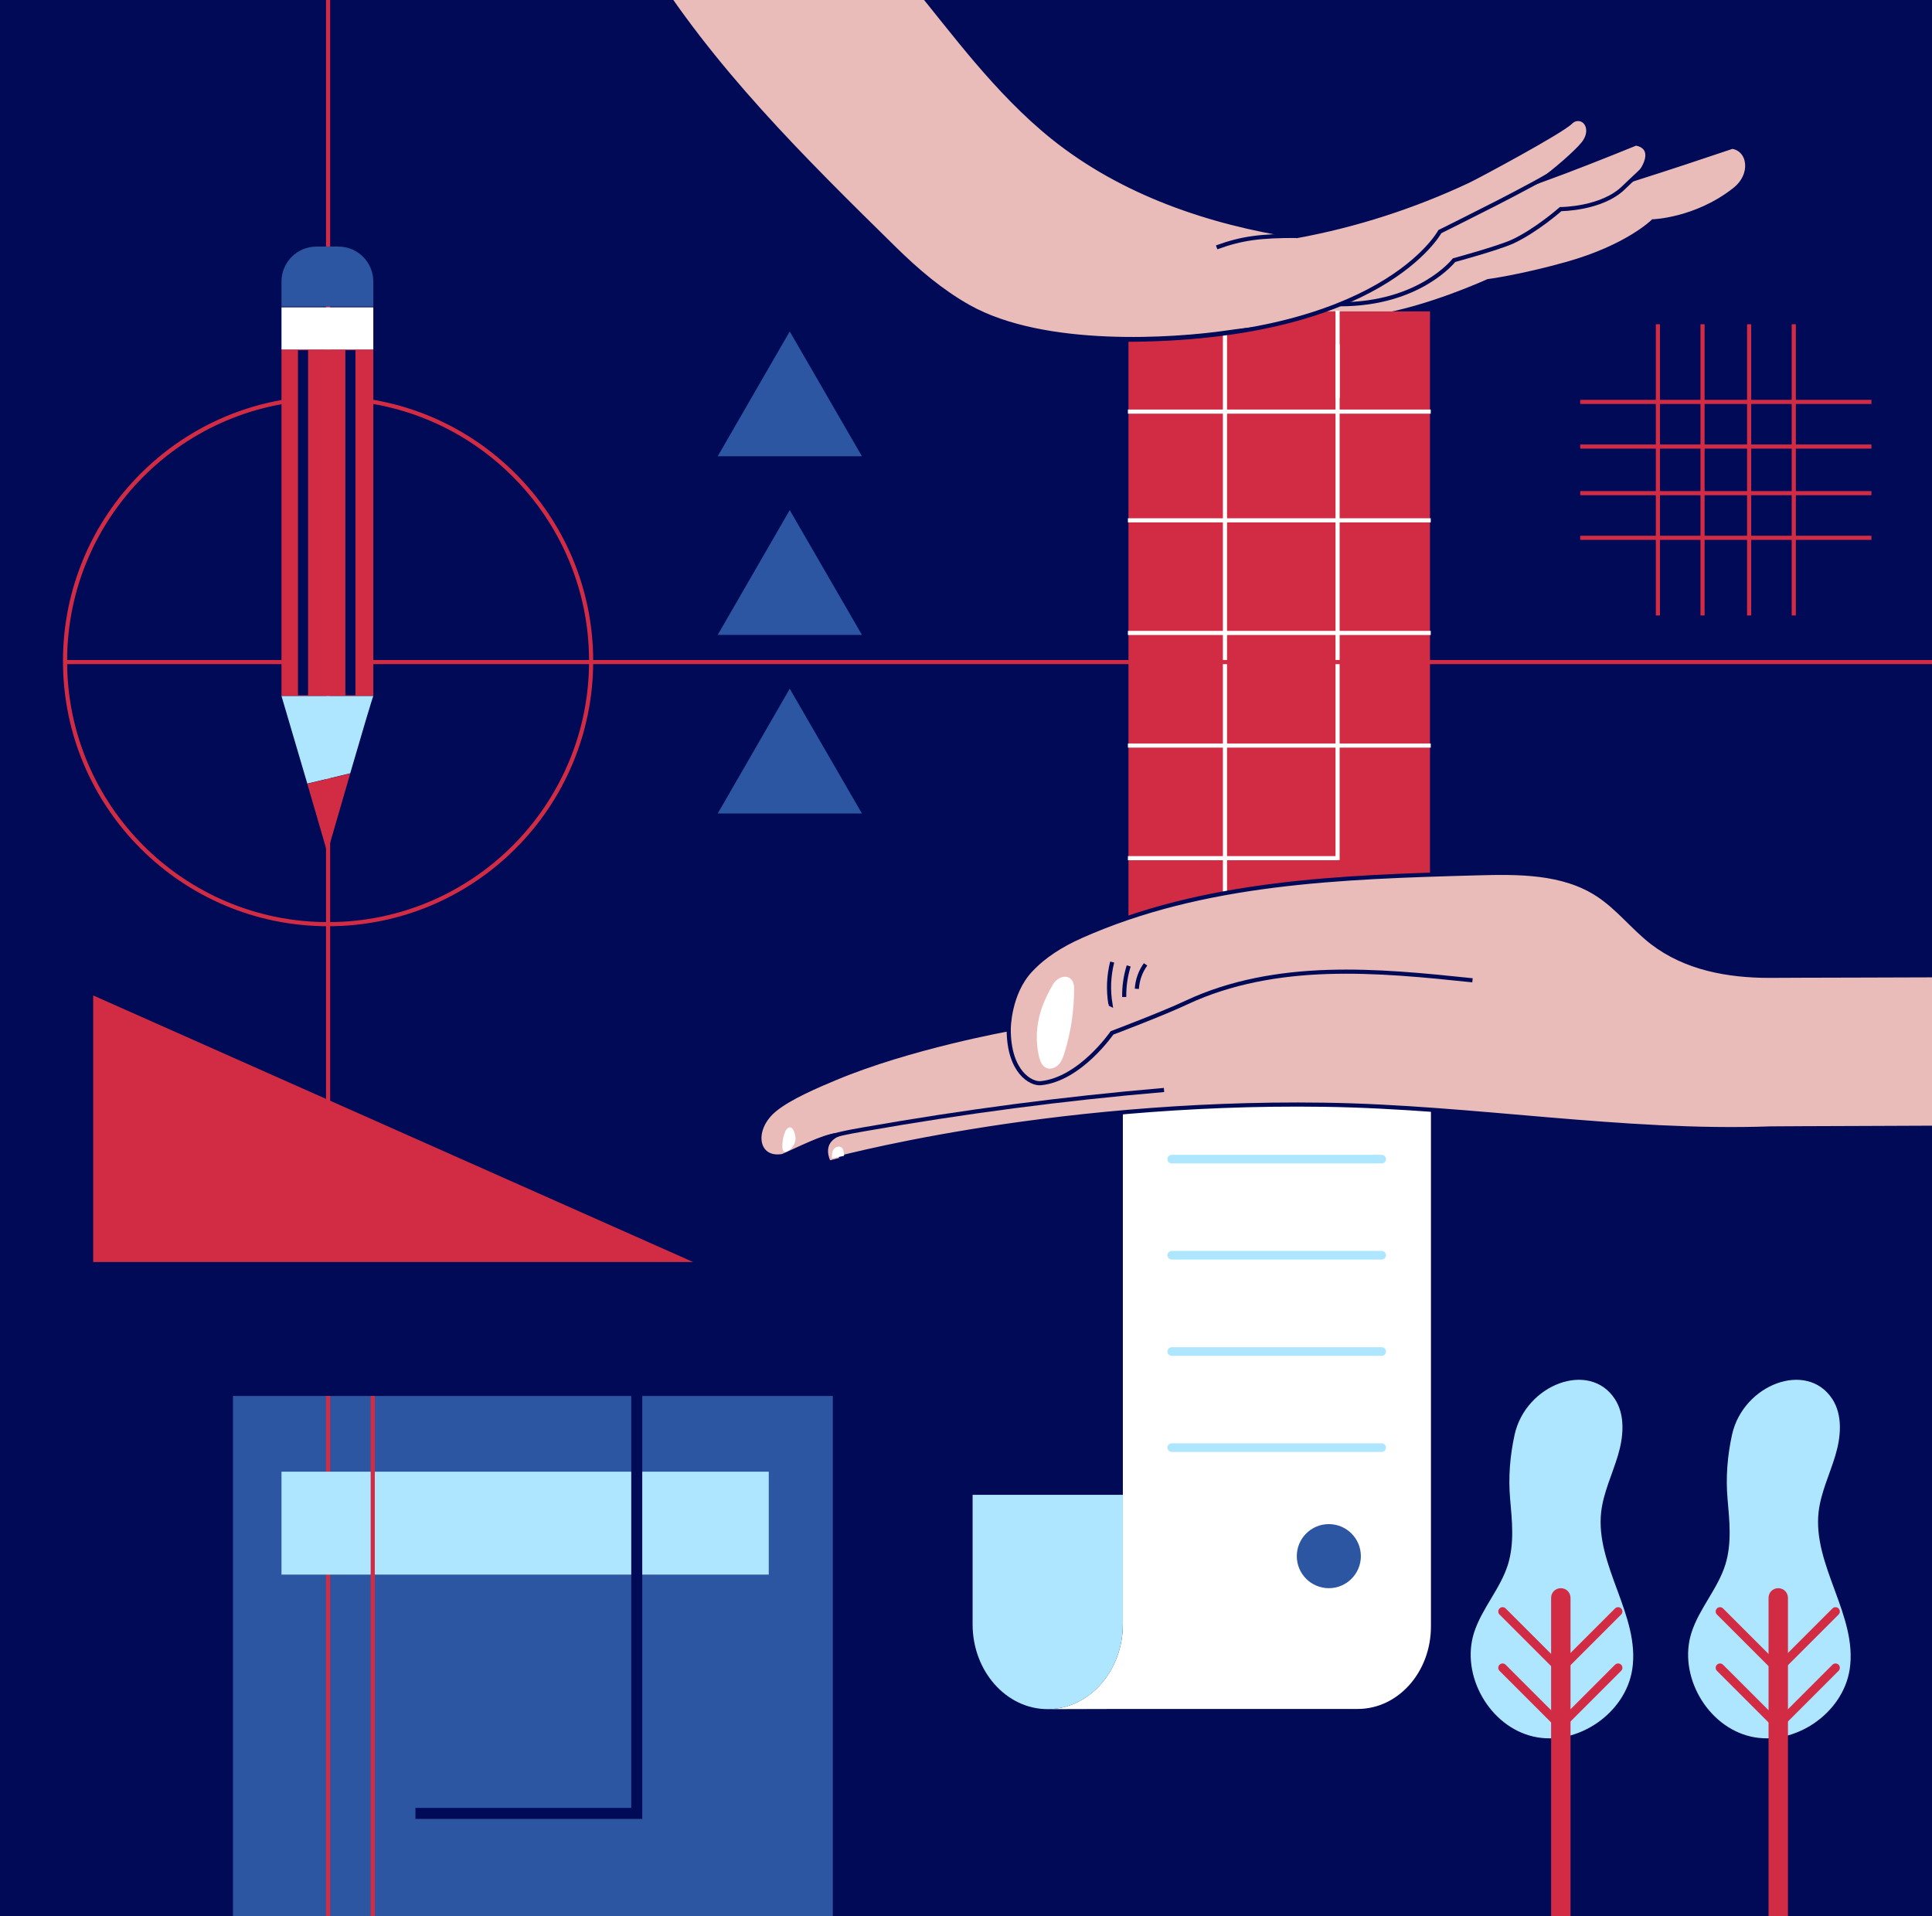 <?xml version="1.0" encoding="UTF-8"?> <!-- Generator: Adobe Illustrator 25.0.1, SVG Export Plug-In . SVG Version: 6.00 Build 0) --> <svg xmlns="http://www.w3.org/2000/svg" xmlns:xlink="http://www.w3.org/1999/xlink" id="Layer_1" x="0px" y="0px" viewBox="0 0 995.2 987" style="enable-background:new 0 0 995.2 987;" xml:space="preserve"><rect x="0" y="0" width="995.2" height="987" fill="#333333" stroke="none"/> <style type="text/css"> .st0{fill:none;stroke:#000A57;stroke-width:5.707;stroke-miterlimit:10;} .st1{fill:none;stroke:#000A57;stroke-width:2.853;stroke-miterlimit:10;} .st2{clip-path:url(#SVGID_2_);} .st3{fill:#000A57;} .st4{fill:#FFFFFF;} .st5{fill:none;stroke:#AEE6FF;stroke-width:4.458;stroke-linecap:round;stroke-linejoin:round;stroke-miterlimit:10;} .st6{fill:#AEE6FF;} .st7{fill:#D22C44;} .st8{fill:none;stroke:#FFFFFF;stroke-width:2.126;stroke-miterlimit:10;} .st9{fill:#E9BCBA;stroke:#000A57;stroke-width:2.126;stroke-miterlimit:10;} .st10{fill:none;stroke:#000A57;stroke-width:2.126;stroke-miterlimit:10;} .st11{fill:#2C55A2;} .st12{fill:none;stroke:#D22C44;stroke-width:2.126;stroke-miterlimit:10;} .st13{fill:none;stroke:#000A57;stroke-width:5.208;stroke-miterlimit:10;} .st14{fill:none;stroke:#D22C44;stroke-width:4.458;stroke-linecap:round;stroke-linejoin:round;stroke-miterlimit:10;} .st15{fill:none;stroke:#000A57;stroke-width:5.669;stroke-miterlimit:10;} </style> <g id="ok_3_2_"> <g> <g> <g> <g> <g> <g> <g> <line class="st0" x1="873.7" y1="202.8" x2="849.7" y2="246.1"></line> <line class="st0" x1="965.4" y1="252.4" x2="941.4" y2="295.7"></line> <line class="st1" x1="902.2" y1="211.3" x2="882.6" y2="246.6"></line> <line class="st1" x1="924.3" y1="223.2" x2="904.6" y2="258.6"></line> <line class="st1" x1="946.3" y1="235.1" x2="926.7" y2="270.5"></line> <line class="st0" x1="965.4" y1="252.4" x2="941.4" y2="295.7"></line> <line class="st1" x1="993.9" y1="260.9" x2="974.3" y2="296.2"></line> </g> </g> </g> </g> </g> </g> </g> <g> <g> <g> <defs> <rect id="SVGID_1_" width="995.2" height="987"></rect> </defs> <clipPath id="SVGID_2_"> <use xlink:href="#SVGID_1_" style="overflow:visible;"></use> </clipPath> <g class="st2"> <rect x="-5" y="-5" class="st3" width="1012" height="1012"></rect> <g> <path class="st4" d="M539.7,880.3c21.3,0,38.7-19.6,38.7-43.7V476h158.7v361.7c0,23.5-16.9,42.5-37.7,42.5h-121l0,0 L539.7,880.3L539.7,880.3z"></path> <g> <line class="st5" x1="711.7" y1="497.9" x2="603.6" y2="497.9"></line> <line class="st5" x1="711.7" y1="547.4" x2="603.6" y2="547.4"></line> <line class="st5" x1="711.7" y1="597" x2="603.6" y2="597"></line> <line class="st5" x1="711.7" y1="646.5" x2="603.6" y2="646.5"></line> <line class="st5" x1="711.7" y1="696.1" x2="603.6" y2="696.1"></line> <line class="st5" x1="711.7" y1="745.6" x2="603.6" y2="745.6"></line> </g> <path class="st6" d="M501,769.9v66.7c0,24.1,17.3,43.7,38.7,43.7s38.7-19.6,38.7-43.7v-66.7H501z"></path> </g> <g> <rect x="581.3" y="160.4" class="st7" width="155.3" height="331"></rect> <line class="st8" x1="631" y1="157" x2="631" y2="469"></line> <path class="st9" d="M892.3,75.6c-16.6,5.6-33.2,11.1-49.9,16.4c6.8-7.3,9.5-16.3,0.3-18.1c-16.2,6.6-32.4,13-48.8,19 c0.3-0.2,0.6-0.4,0.9-0.6c5.1-3.5,16.9-13.5,20.8-18.4c4.7-5.9,2.3-12.3-2.4-12.6c-1.5-0.1-3,0.5-4.1,1.6 c-4.8,4.9-48.5,28.3-52.8,30.3c-28.1,13.2-57.8,22.8-88.3,28.4c-45.2-6.9-89.9-22.2-125.6-50.8C527.7,59,514.8,45.3,502.6,31 C481.2,5.8,462-21.5,437.9-44.3c-12.2-11.6-21-22.4-38.1-17.5c-19.6,5.7-39,12-58.5,17.9c-5.4,1.7-11.6,4-13.2,9.4 c-1.4,4.6,1.1,9.3,3.6,13.4c34.5,56.1,82,102.9,129,149.1c11.6,11.4,24,22,38.2,30c39.1,22,106.4,17.2,133.6,13.2 c23.3-3.4,52.9-4.6,76.5-8.2c26.4-4,57.5-18.2,57.5-18.2s16.3-2.1,40.3-8.8c31.5-8.8,44.7-22,44.7-22s22-0.7,41.7-16.1 C903.5,90.1,901.3,76.9,892.3,75.6z"></path> <path class="st10" d="M626.7,127.4c13.2-4.8,22.7-5.9,41-5.9"></path> <path class="st10" d="M690.4,156.7c41,0,58.6-22.7,58.6-22.7s22.4-6.1,30-9.5c12.2-5.6,24.9-16.8,24.9-16.8s21.2,0,32.5-11.1 c8.2-8,17.6-15.3,21.9-25.9"></path> <line class="st8" x1="689" y1="160" x2="689" y2="443"></line> <line class="st8" x1="581" y1="442" x2="689" y2="442"></line> <g> <path class="st9" d="M851,485.4c-9.8-7.6-17.5-17.8-27.9-24.6c-18-11.8-41-11.6-62.5-11c-69.3,1.9-140.7,4.2-204,32.5 c-9.6,4.3-18.6,9.8-25.7,17.4c-11.3,12-11.3,30.4-11.3,30.4s-50.9,9.1-89.5,25.3c-9.1,3.8-23,9.7-30.7,15.9 c-12.7,10.1-10.1,26.6,3.8,24.1c7.3-3.2,20.9-10.1,27.8-10.8c-8.9,4.4-4.4,13.3-4.4,13.3S538,566.9,682,569 c76.8,1.1,153.9,14.9,230.2,12.2c3.6-0.1,95.2-0.3,98.8-0.5c-0.5-26.1-1.3-52.4-1.5-78.5c-3.3,0.2-94.7,0.3-98,0.4 C890.1,502.6,868.3,498.7,851,485.4z"></path> <path class="st10" d="M599.6,561.4c-51.7,4.4-103.2,11.2-154.3,20.2c-8.1,1.4-16.2,2.9-23.9,5.9s-14.9,7.6-19.7,14.2"></path> <path class="st10" d="M519.6,530.1c0,22.2,11.6,28.3,16.5,27.8c20.3-2,36.7-25.9,36.7-25.9s26-9.8,38.5-15.7 c22.6-10.6,47.7-14.9,72.6-15.7c24.9-0.8,49.8,1.7,74.6,4.3"></path> <path class="st4" d="M535.2,544.1c0.5,2.3,1.5,4.9,3.7,5.9c2.1,1,4.8,0,6.4-1.7c1.6-1.7,2.4-4,3.1-6.3 c3.3-10.6,4.9-21.8,4.9-32.9c0-7.9-7.8-7.5-11-1.9c-4.1,7.1-7.2,14.3-8,22.5C533.8,534.6,534.1,539.4,535.2,544.1z"></path> <path class="st4" d="M403,590.9c0,1,0.3,2.3,1.3,2.4c0.4,0.1,0.8-0.1,1.2-0.3c2.4-1.1,4.1-3.7,4.3-6.3c0.1-2-1.3-7.3-3.8-5.8 C403.6,582.4,402.9,588.5,403,590.9z"></path> <path class="st4" d="M428.5,596.8c0-1.7,0-3.4,0.9-4.8c0.9-1.4,3.1-2,4.3-0.8c1.1,1.1,1.1,4.1,1.1,4.1s-4.8,1.1-6.4,1.3"></path> <path class="st10" d="M571.5,517c0.2,0.1,0.3,0.1,0.5,0.2c-1.2-7.2-0.9-14.6,0.9-21.7"></path> <path class="st10" d="M579.1,513.5c-0.1-5.4,0.7-10.8,2.3-16"></path> <path class="st10" d="M585.6,509.3c0.3-4.5,1.8-8.9,4.5-12.6"></path> </g> <path class="st7" d="M736.5,160.4h-56c0,0-22.1,6.8-23.7,6.7c-1.6-0.1-14.9,3.6-14.9,3.6l5.2,11.4l75.4-8.5l13.9-0.6 L736.5,160.4L736.5,160.4z"></path> <path class="st10" d="M578.4,175c133.3,0,163.3-55.7,163.3-55.7s16.3-8.1,29.6-14.9c24-12.4,48.5-25.1,67.1-44.7"></path> <line class="st8" x1="689" y1="205" x2="689" y2="160"></line> <line class="st8" x1="581" y1="212" x2="737" y2="212"></line> <line class="st8" x1="581" y1="268" x2="737" y2="268"></line> <line class="st8" x1="581" y1="326" x2="737" y2="326"></line> <line class="st8" x1="581" y1="384" x2="737" y2="384"></line> </g> <rect x="120" y="719" class="st11" width="309" height="274"></rect> <polygon class="st7" points="357,650 48,512.7 48,650 "></polygon> <line class="st12" x1="169" y1="617" x2="169" y2="-13"></line> <circle class="st12" cx="169" cy="340.5" r="135.5"></circle> <line class="st12" x1="33" y1="341" x2="1023" y2="341"></line> <g> <rect x="145" y="180" class="st7" width="47.3" height="178.5"></rect> <rect x="145" y="158.3" class="st4" width="47.3" height="21.7"></rect> <path class="st11" d="M145,157.9h47.3V145c0-9.9-8-18-18-18H163c-9.9,0-18,8-18,18V157.9z"></path> <path class="st6" d="M145,358.5h47.3c-0.2,0-6.1,19.8-11.9,39.8l-22.1,5.3L145,358.5z"></path> <path class="st7" d="M158.3,403.7l22.1-5.3c-5.9,20.3-11.8,40.7-11.8,40.7L158.3,403.7z"></path> <line class="st13" x1="180.5" y1="358.1" x2="180.5" y2="180.4"></line> <line class="st13" x1="156.1" y1="358.1" x2="156.1" y2="180.4"></line> </g> <line class="st12" x1="169" y1="719" x2="169" y2="1018"></line> <g> <path class="st6" d="M780.2,738.9c-2.4,11-3.3,22.1-2.3,33.3s2.2,22.7-1.1,33.5c-3.9,12.6-13.5,22.7-17.5,35.2 c-7,22,8,48.3,30.5,53.5s47.5-11.8,51-34.6c4.2-27.6-19.2-53.5-16-81.2c1.2-10,5.7-19.2,8.6-28.9c2.9-9.6,3.9-20.8-1.6-29.2 C818.7,700.6,786,713,780.2,738.9z"></path> <path class="st7" d="M809,1035h-10V823c0-2.8,2.2-5,5-5l0,0c2.8,0,5,2.2,5,5V1035z"></path> <line class="st14" x1="774" y1="830" x2="803.5" y2="859.5"></line> <line class="st14" x1="774" y1="859" x2="803.5" y2="888.5"></line> <line class="st14" x1="833.5" y1="830" x2="804" y2="859.5"></line> <line class="st14" x1="833.5" y1="859" x2="804" y2="888.5"></line> </g> <g> <path class="st6" d="M892.2,738.9c-2.4,11-3.3,22.1-2.3,33.3s2.2,22.7-1.1,33.5c-3.9,12.6-13.5,22.7-17.5,35.2 c-7,22,8,48.3,30.5,53.5s47.5-11.8,51-34.6c4.2-27.6-19.2-53.5-16-81.2c1.2-10,5.7-19.2,8.6-28.9c2.9-9.6,3.9-20.8-1.6-29.2 C930.7,700.6,898,713,892.2,738.9z"></path> <path class="st7" d="M921,1035h-10V823c0-2.8,2.2-5,5-5l0,0c2.8,0,5,2.2,5,5V1035z"></path> <line class="st14" x1="886" y1="830" x2="915.5" y2="859.5"></line> <line class="st14" x1="886" y1="859" x2="915.5" y2="888.5"></line> <line class="st14" x1="945.5" y1="830" x2="916" y2="859.5"></line> <line class="st14" x1="945.5" y1="859" x2="916" y2="888.5"></line> </g> <rect x="145" y="758" class="st6" width="251" height="53"></rect> <polyline class="st15" points="214,687 328,687 328,934 214,934 "></polyline> <line class="st12" x1="192" y1="719" x2="192" y2="1018"></line> <g> <line class="st12" x1="854" y1="167" x2="854" y2="317"></line> <line class="st12" x1="877" y1="167" x2="877" y2="317"></line> <line class="st12" x1="901" y1="167" x2="901" y2="317"></line> <line class="st12" x1="924" y1="167" x2="924" y2="317"></line> </g> <g> <line class="st12" x1="814" y1="277" x2="964" y2="277"></line> <line class="st12" x1="814" y1="254" x2="964" y2="254"></line> <line class="st12" x1="814" y1="230" x2="964" y2="230"></line> <line class="st12" x1="814" y1="207" x2="964" y2="207"></line> </g> <polygon class="st11" points="406.8,354.7 369.7,419 444,419 "></polygon> <polygon class="st11" points="406.8,262.7 369.7,327 444,327 "></polygon> <polygon class="st11" points="406.8,170.7 369.7,235 444,235 "></polygon> <circle class="st11" cx="684.5" cy="801.5" r="16.5"></circle> </g> </g> </g> </g> </g> </svg> 